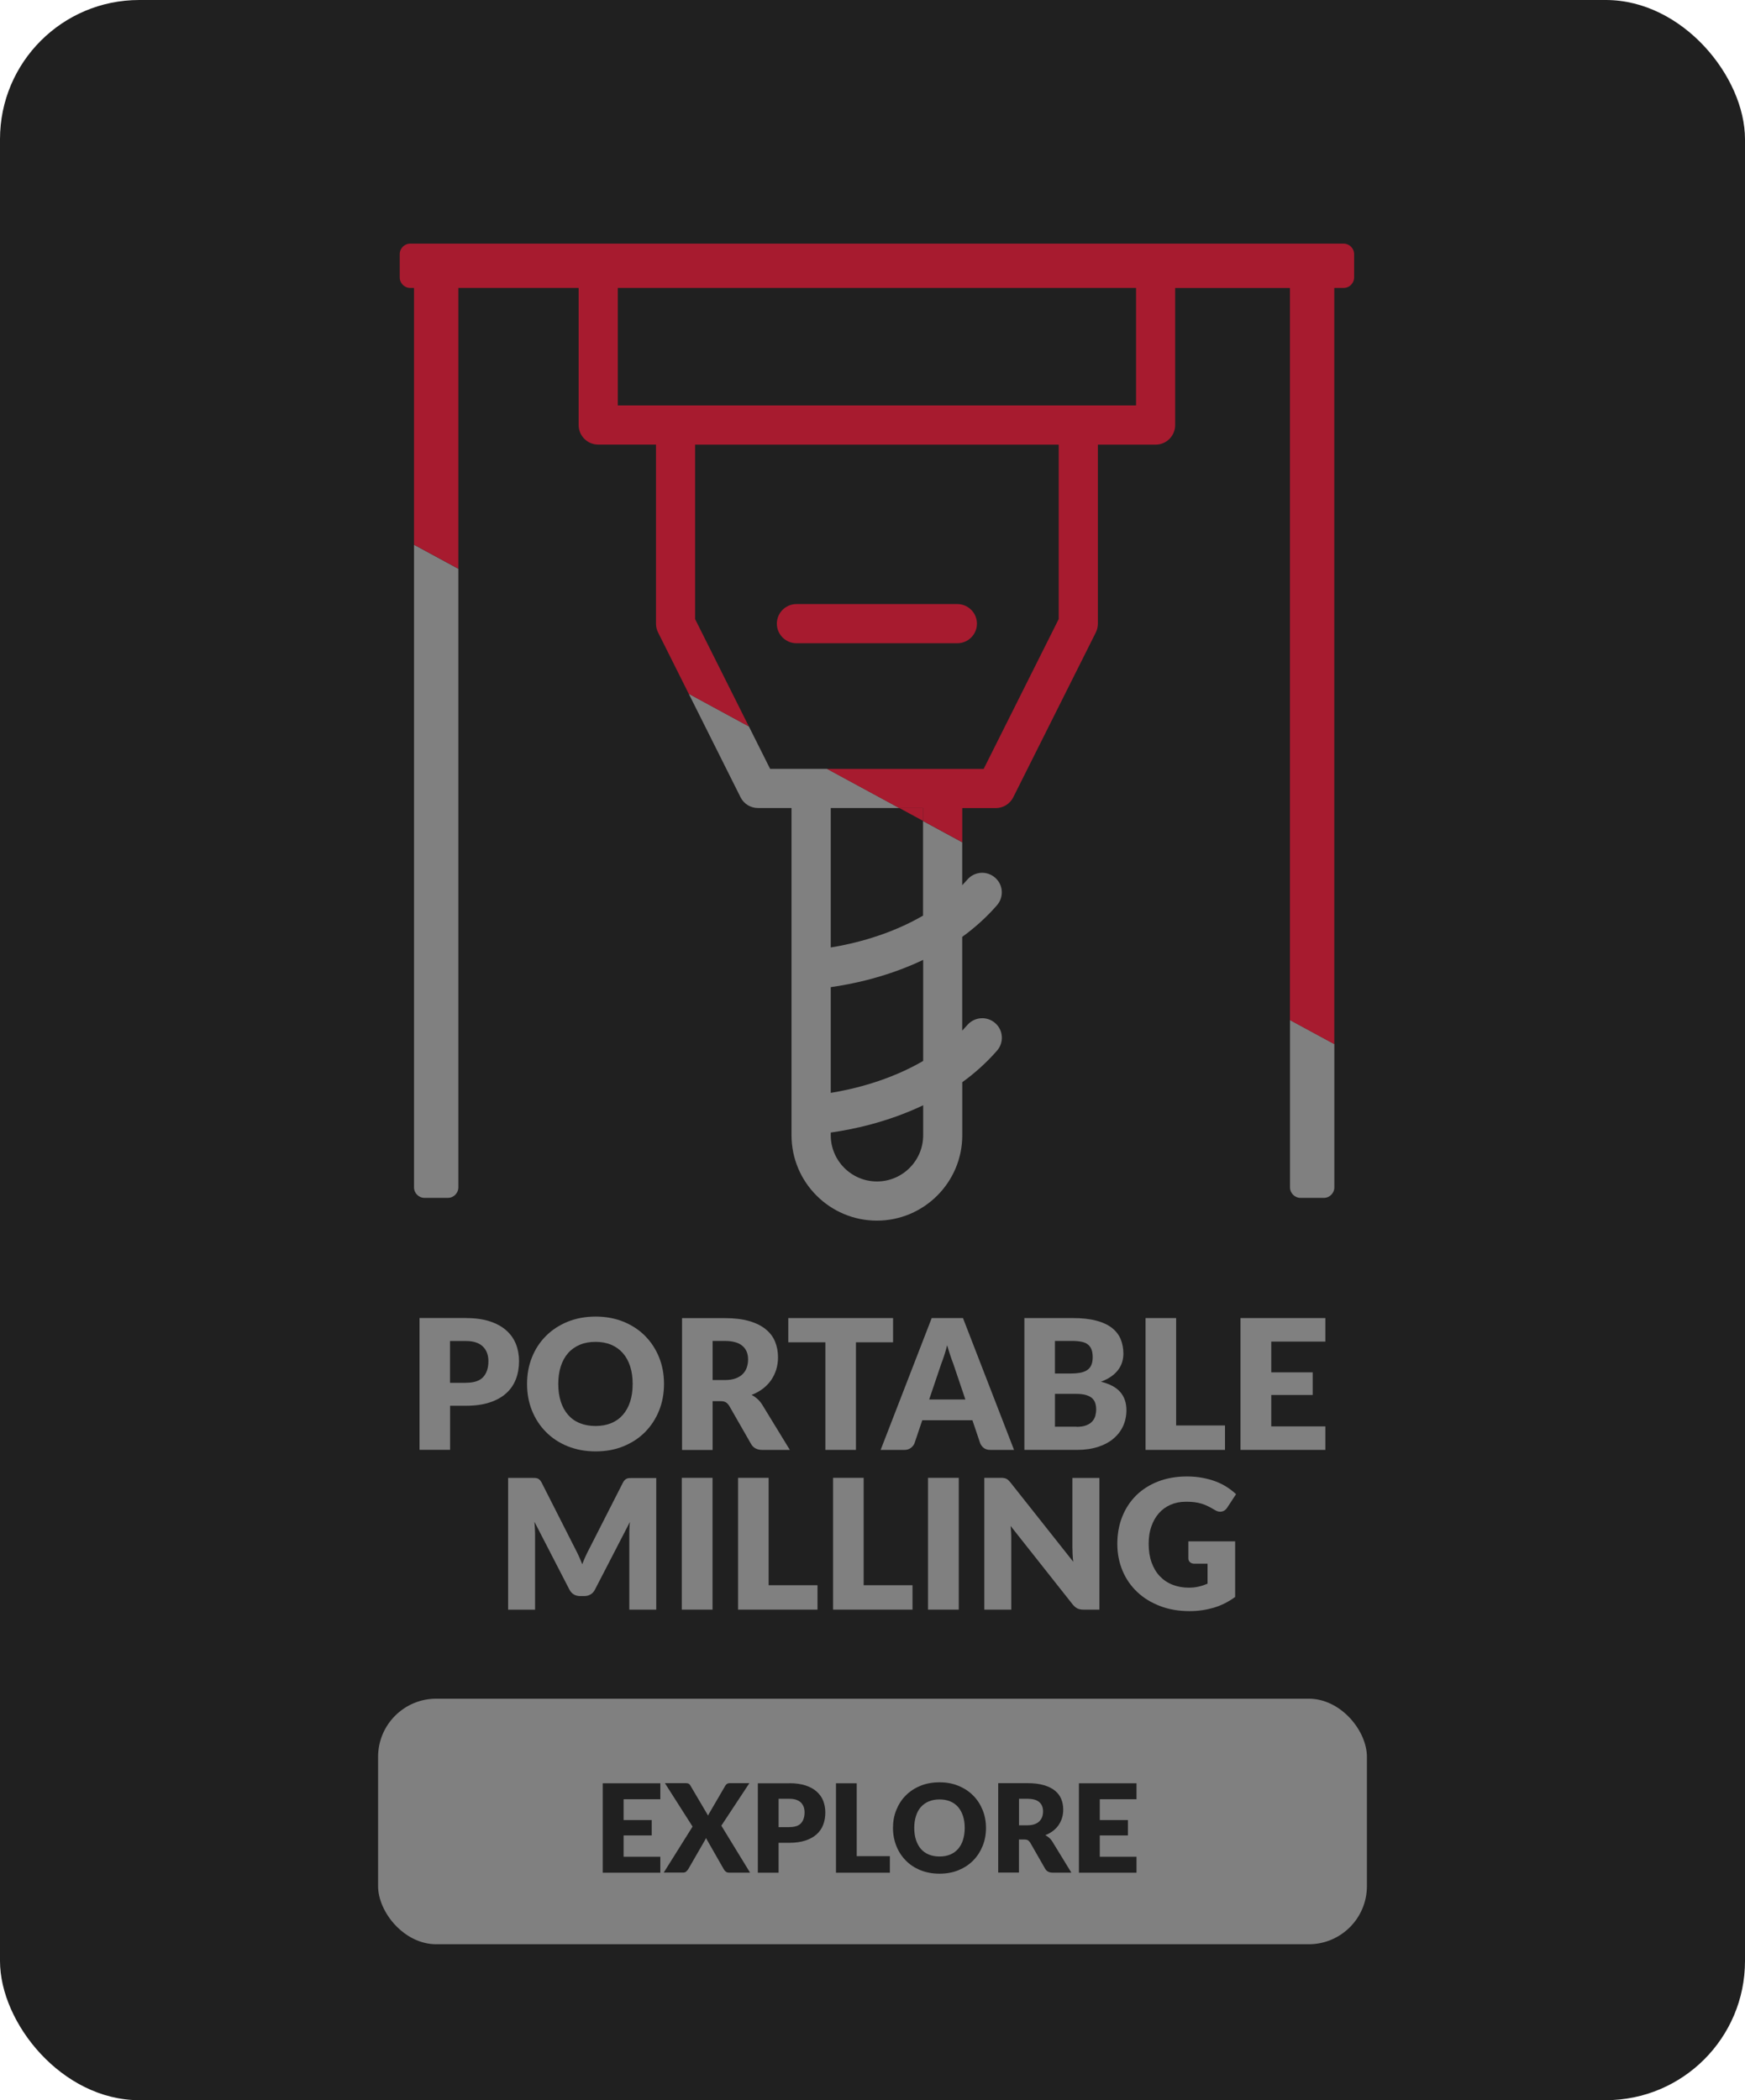 <svg xmlns="http://www.w3.org/2000/svg" viewBox="0 0 270 325"><defs><style>      .cls-1 {        fill: none;      }      .cls-2 {        fill: gray;      }      .cls-3 {        fill: #a71b2f;      }      .cls-4 {        fill: #202020;      }    </style></defs><g><g id="Layer_1"><rect class="cls-4" width="270" height="325" rx="21.54" ry="21.54"></rect><g><path class="cls-2" d="M72.1,203.97c1.44,0,2.67.17,3.7.51s1.88.81,2.55,1.41c.67.6,1.16,1.3,1.48,2.11.32.81.48,1.69.48,2.63,0,1.02-.16,1.95-.49,2.8-.33.85-.83,1.58-1.5,2.18-.67.61-1.52,1.08-2.56,1.42s-2.25.51-3.66.51h-2.46v6.82h-4.73v-20.4h7.2ZM72.1,213.98c1.23,0,2.12-.29,2.66-.88.54-.59.81-1.41.81-2.46,0-.47-.07-.89-.21-1.27-.14-.38-.35-.71-.64-.99-.28-.28-.64-.49-1.08-.64-.43-.15-.95-.22-1.55-.22h-2.46v6.47h2.46Z"></path><path class="cls-2" d="M102.74,214.16c0,1.47-.25,2.85-.76,4.12s-1.23,2.37-2.15,3.31c-.92.94-2.04,1.67-3.34,2.21s-2.75.8-4.33.8-3.03-.27-4.34-.8-2.42-1.27-3.35-2.21c-.93-.94-1.65-2.04-2.16-3.31s-.76-2.64-.76-4.12.25-2.85.76-4.12c.51-1.27,1.23-2.37,2.16-3.3s2.05-1.67,3.35-2.2,2.75-.8,4.34-.8,3.03.27,4.33.8c1.3.54,2.42,1.27,3.34,2.21.92.93,1.64,2.04,2.15,3.3.51,1.27.76,2.64.76,4.1ZM97.89,214.16c0-1.01-.13-1.92-.39-2.72-.26-.81-.64-1.49-1.13-2.05-.49-.56-1.09-.99-1.8-1.29s-1.52-.45-2.42-.45-1.73.15-2.44.45c-.71.3-1.32.73-1.81,1.29-.49.56-.87,1.24-1.13,2.05-.26.81-.39,1.71-.39,2.72s.13,1.93.39,2.74.64,1.49,1.13,2.05,1.09.99,1.81,1.28c.71.29,1.53.44,2.44.44s1.71-.15,2.42-.44,1.31-.72,1.8-1.28c.49-.56.87-1.24,1.13-2.05.26-.81.39-1.72.39-2.74Z"></path><path class="cls-2" d="M122.21,224.37h-4.28c-.79,0-1.36-.3-1.71-.9l-3.39-5.92c-.16-.25-.34-.44-.53-.55-.2-.12-.48-.17-.84-.17h-1.2v7.55h-4.73v-20.4h6.64c1.47,0,2.73.15,3.77.46,1.04.3,1.89.73,2.55,1.27s1.14,1.18,1.44,1.92c.3.74.45,1.54.45,2.41,0,.66-.09,1.29-.27,1.88-.18.59-.44,1.13-.78,1.63s-.77.94-1.28,1.34c-.51.39-1.09.71-1.76.97.31.16.6.36.87.59.27.24.51.52.73.85l4.34,7.1ZM112.16,213.56c.64,0,1.19-.08,1.65-.25.45-.16.82-.39,1.11-.68s.5-.63.63-1.01c.13-.39.2-.8.2-1.25,0-.9-.29-1.6-.88-2.1-.58-.5-1.49-.76-2.71-.76h-1.9v6.05h1.9Z"></path><path class="cls-2" d="M138.18,207.72h-5.74v16.65h-4.73v-16.65h-5.74v-3.75h16.21v3.75Z"></path><path class="cls-2" d="M156.89,224.37h-3.67c-.41,0-.74-.1-.99-.29s-.44-.44-.57-.74l-1.2-3.56h-7.76l-1.2,3.56c-.1.26-.29.5-.55.71-.27.21-.6.32-.99.32h-3.7l7.9-20.4h4.84l7.9,20.4ZM149.37,216.57l-1.89-5.59c-.14-.35-.29-.77-.45-1.25-.16-.48-.32-1-.48-1.56-.14.57-.29,1.1-.45,1.58-.16.49-.31.91-.45,1.26l-1.88,5.56h5.59Z"></path><path class="cls-2" d="M166,203.97c1.41,0,2.61.13,3.6.39s1.8.63,2.42,1.11c.62.48,1.08,1.06,1.37,1.74.28.68.43,1.44.43,2.28,0,.46-.07.9-.2,1.32s-.34.82-.62,1.19c-.28.37-.64.71-1.08,1.02-.44.31-.97.57-1.58.8,1.34.33,2.34.85,2.98,1.58.64.73.97,1.67.97,2.83,0,.87-.17,1.68-.5,2.42-.34.75-.83,1.4-1.48,1.95-.65.56-1.45.99-2.4,1.3s-2.04.47-3.26.47h-8.15v-20.4h7.5ZM163.23,207.51v5.04h2.46c.52,0,.99-.04,1.41-.11.42-.08.78-.21,1.07-.39.29-.19.52-.44.67-.77.15-.33.23-.74.23-1.23s-.06-.89-.18-1.21-.31-.58-.56-.78c-.25-.2-.57-.34-.96-.42-.39-.08-.85-.13-1.38-.13h-2.77ZM166.56,220.8c.62,0,1.14-.08,1.53-.24.4-.16.71-.36.93-.62s.38-.54.46-.85c.08-.32.13-.64.13-.97,0-.37-.05-.71-.15-1.01-.1-.3-.27-.55-.5-.76-.24-.21-.55-.36-.95-.48-.39-.11-.89-.17-1.48-.17h-3.3v5.08h3.33Z"></path><path class="cls-2" d="M189.54,220.59v3.78h-12.29v-20.4h4.73v16.62h7.56Z"></path><path class="cls-2" d="M196.7,207.61v4.76h6.41v3.5h-6.41v4.86h8.37v3.64h-13.13v-20.4h13.13v3.64h-8.37Z"></path><path class="cls-2" d="M101.54,228.69v20.4h-4.17v-11.73c0-.27,0-.56.02-.88.01-.32.04-.64.08-.97l-5.42,10.49c-.17.33-.39.57-.68.74-.29.17-.61.25-.97.25h-.64c-.36,0-.69-.08-.97-.25-.29-.17-.51-.42-.68-.74l-5.42-10.51c.03.34.05.67.07.99s.03.62.03.89v11.73h-4.17v-20.4h3.61c.21,0,.39,0,.54.01.15,0,.29.04.41.08s.23.12.33.22.19.24.29.41l5.25,10.35c.19.36.37.72.54,1.11s.34.77.5,1.18c.16-.41.32-.81.5-1.2.17-.39.36-.76.55-1.12l5.24-10.3c.09-.18.19-.32.29-.41.1-.1.21-.17.33-.22.12-.05.26-.08.41-.08.15,0,.33-.01.54-.01h3.61Z"></path><path class="cls-2" d="M110.25,249.09h-4.76v-20.4h4.76v20.4Z"></path><path class="cls-2" d="M126.49,245.31v3.78h-12.29v-20.4h4.73v16.62h7.56Z"></path><path class="cls-2" d="M141.19,245.31v3.78h-12.29v-20.4h4.73v16.62h7.56Z"></path><path class="cls-2" d="M148.35,249.09h-4.76v-20.4h4.76v20.4Z"></path><path class="cls-2" d="M170.11,228.69v20.4h-2.46c-.36,0-.67-.06-.92-.17-.25-.12-.49-.32-.74-.61l-9.62-12.17c.04.36.06.72.08,1.06s.02.66.02.96v10.93h-4.17v-20.4h2.49c.21,0,.38,0,.52.03.14.02.27.05.38.11.11.05.22.12.32.22.1.09.22.22.35.38l9.7,12.25c-.05-.39-.08-.77-.1-1.14-.02-.37-.03-.72-.03-1.04v-10.79h4.17Z"></path><path class="cls-2" d="M183.86,238.52h7.25v8.61c-1.05.77-2.16,1.32-3.34,1.67-1.18.34-2.41.52-3.7.52-1.68,0-3.21-.26-4.58-.79-1.38-.53-2.56-1.25-3.54-2.18-.98-.93-1.74-2.03-2.27-3.3-.53-1.27-.8-2.66-.8-4.15s.25-2.92.76-4.19c.5-1.27,1.23-2.37,2.16-3.3.94-.92,2.07-1.64,3.4-2.16,1.33-.51,2.82-.77,4.46-.77.85,0,1.65.07,2.39.21.75.14,1.44.33,2.07.57s1.21.53,1.73.87c.52.34.99.7,1.4,1.09l-1.37,2.09c-.21.33-.49.53-.83.6-.34.08-.71,0-1.1-.25-.37-.22-.73-.42-1.06-.58-.33-.16-.67-.3-1.01-.4-.35-.1-.71-.18-1.09-.22-.38-.05-.81-.07-1.29-.07-.89,0-1.68.16-2.39.47-.71.31-1.31.75-1.81,1.32-.5.57-.88,1.25-1.16,2.05s-.41,1.69-.41,2.67c0,1.08.15,2.04.45,2.88s.72,1.55,1.27,2.13c.55.58,1.2,1.02,1.96,1.32.76.3,1.6.46,2.53.46.57,0,1.08-.06,1.55-.17s.91-.26,1.35-.45v-3.09h-2.02c-.3,0-.53-.08-.7-.24-.17-.16-.25-.36-.25-.6v-2.6Z"></path></g><g><path class="cls-1" d="M128.53,169.12c3.42-.56,9.06-1.88,14.3-4.94v-15.64c-5.61,2.67-11.08,3.77-14.3,4.22v16.36Z"></path><path class="cls-1" d="M128.53,146.62c3.42-.56,9.06-1.88,14.3-4.94v-14.63l-3.69-2h-10.61v21.58Z"></path><path class="cls-1" d="M128.53,175.68c0,3.94,3.21,7.15,7.15,7.15s7.15-3.21,7.15-7.15v-4.64c-5.61,2.67-11.08,3.77-14.3,4.22v.42Z"></path><polygon class="cls-1" points="125.5 118.98 127.98 118.98 115.87 112.41 119.16 118.98 125.5 118.98"></polygon><path class="cls-2" d="M199.6,183.74c0,.9.73,1.63,1.63,1.63h3.6c.9,0,1.63-.73,1.63-1.63v-22.17l-6.86-3.72v25.89Z"></path><path class="cls-2" d="M64.06,183.74c0,.9.73,1.63,1.63,1.63h3.6c.9,0,1.63-.73,1.63-1.63v-95.72l-6.86-3.72v99.45Z"></path><path class="cls-2" d="M142.84,141.68c-5.25,3.06-10.89,4.39-14.3,4.94v-21.58h10.61l-11.17-6.06h-8.82l-3.29-6.57-9.3-5.05,8.01,16.01c.51,1.03,1.56,1.67,2.71,1.67h5.18v50.64c0,7.29,5.93,13.21,13.21,13.21s13.21-5.93,13.21-13.21v-8.21c1.91-1.38,3.73-3,5.38-4.89,1.1-1.26.97-3.18-.3-4.27-1.26-1.1-3.17-.96-4.28.29-.26.3-.54.6-.81.89v-14.51c1.91-1.38,3.73-3,5.38-4.9,1.1-1.26.97-3.18-.3-4.27-1.26-1.1-3.17-.97-4.27.29-.26.3-.54.6-.81.89v-6.65l-6.06-3.29v14.63ZM142.84,175.68c0,3.94-3.21,7.15-7.15,7.15s-7.15-3.21-7.15-7.15v-.42c3.22-.45,8.7-1.55,14.3-4.22v4.64ZM142.84,164.18c-5.25,3.06-10.89,4.39-14.3,4.94v-16.36c3.22-.45,8.7-1.55,14.3-4.22v15.64Z"></path><polygon class="cls-3" points="142.84 125.04 139.15 125.04 142.84 127.04 142.84 125.04"></polygon><path class="cls-3" d="M148.13,99.54c1.67,0,3.03-1.36,3.03-3.03s-1.36-3.03-3.03-3.03h-24.9c-1.67,0-3.03,1.36-3.03,3.03s1.36,3.03,3.03,3.03h24.9Z"></path><path class="cls-3" d="M207.89,44.56c.9,0,1.63-.73,1.63-1.63v-3.6c0-.9-.73-1.63-1.63-1.63H63.48c-.9,0-1.63.73-1.63,1.63v3.6c0,.9.73,1.63,1.63,1.63h.58v39.73l6.86,3.72v-43.45h18.61v21.21c0,1.67,1.36,3.03,3.03,3.03h8.94v27.71c0,.47.11.94.32,1.36l4.75,9.5,9.3,5.05-8.32-16.62v-26.99h56.26v26.99l-11.61,23.19h-24.23l11.17,6.06h3.69v2l6.06,3.29v-5.29h5.18c1.15,0,2.2-.65,2.71-1.67l12.77-25.5c.21-.42.32-.89.32-1.36v-27.71h8.93c1.67,0,3.03-1.36,3.03-3.03v-21.21h17.76v113.29l6.86,3.72V44.56h1.43ZM175.78,62.74h-80.19v-18.18h80.19v18.18Z"></path></g><rect class="cls-2" x="58.5" y="262.87" width="153" height="38" rx="9" ry="9"></rect><g><path class="cls-4" d="M96.49,278.42v3.23h4.35v2.38h-4.35v3.3h5.68v2.47h-8.91v-13.84h8.91v2.47h-5.68Z"></path><path class="cls-4" d="M116.03,289.79h-3.21c-.21,0-.38-.05-.51-.15-.13-.1-.23-.22-.31-.36l-2.77-4.85c-.05.14-.11.26-.17.36l-2.58,4.48c-.09.13-.19.24-.31.35-.12.11-.28.16-.47.16h-3l4.46-7.12-4.28-6.72h3.21c.21,0,.36.03.46.08s.19.14.26.27l2.75,4.67c.03-.08.07-.16.11-.24.04-.08.09-.15.14-.24l2.41-4.14c.09-.14.18-.24.28-.3.1-.06.22-.1.37-.1h3.08l-4.34,6.58,4.44,7.26Z"></path><path class="cls-4" d="M122.14,275.95c.98,0,1.81.12,2.51.35.7.23,1.28.55,1.73.96.45.41.79.88,1,1.43s.32,1.15.32,1.79c0,.69-.11,1.32-.33,1.9-.22.58-.56,1.07-1.02,1.48-.46.41-1.03.73-1.73.96-.7.23-1.53.35-2.48.35h-1.67v4.63h-3.21v-13.84h4.88ZM122.14,282.74c.84,0,1.44-.2,1.8-.6s.55-.96.55-1.67c0-.32-.05-.6-.14-.86-.1-.26-.24-.48-.43-.67-.19-.19-.44-.33-.73-.43-.29-.1-.64-.15-1.05-.15h-1.67v4.39h1.67Z"></path><path class="cls-4" d="M137.69,287.23v2.57h-8.34v-13.84h3.21v11.28h5.13Z"></path><path class="cls-4" d="M152.56,282.87c0,1-.17,1.93-.52,2.79s-.83,1.61-1.46,2.25c-.63.64-1.38,1.13-2.27,1.5-.88.36-1.86.54-2.94.54s-2.06-.18-2.95-.54-1.65-.86-2.27-1.5c-.63-.64-1.12-1.39-1.46-2.25s-.52-1.79-.52-2.79.17-1.93.52-2.79.83-1.61,1.46-2.24c.63-.63,1.39-1.13,2.27-1.49s1.87-.54,2.95-.54,2.06.18,2.94.55c.88.36,1.64.86,2.27,1.5.63.63,1.11,1.38,1.46,2.24s.52,1.79.52,2.78ZM149.27,282.87c0-.68-.09-1.3-.27-1.85s-.43-1.01-.76-1.39-.74-.67-1.22-.87c-.48-.2-1.03-.3-1.64-.3s-1.17.1-1.66.3c-.48.2-.89.49-1.23.87s-.59.84-.76,1.39c-.18.55-.27,1.16-.27,1.85s.09,1.31.27,1.86c.18.55.43,1.01.76,1.39s.74.67,1.23.87c.48.2,1.04.3,1.66.3s1.16-.1,1.64-.3c.48-.2.89-.49,1.22-.87s.59-.84.76-1.39.27-1.17.27-1.86Z"></path><path class="cls-4" d="M165.78,289.79h-2.91c-.54,0-.92-.2-1.16-.61l-2.3-4.02c-.11-.17-.23-.3-.36-.38s-.32-.12-.57-.12h-.82v5.12h-3.21v-13.84h4.5c1,0,1.85.1,2.56.31.71.21,1.28.49,1.73.86.45.37.77.8.97,1.3.2.5.3,1.04.3,1.63,0,.45-.06.87-.18,1.27-.12.4-.3.77-.53,1.11s-.52.64-.87.91c-.35.27-.74.48-1.19.66.21.11.4.24.59.4.18.16.35.35.49.58l2.95,4.82ZM158.96,282.46c.44,0,.81-.06,1.12-.17.31-.11.56-.26.75-.46s.34-.43.43-.69c.09-.26.13-.55.13-.85,0-.61-.2-1.08-.59-1.42s-1.01-.51-1.84-.51h-1.29v4.1h1.29Z"></path><path class="cls-4" d="M170.17,278.42v3.23h4.35v2.38h-4.35v3.3h5.68v2.47h-8.91v-13.84h8.91v2.47h-5.68Z"></path></g></g></g></svg>
